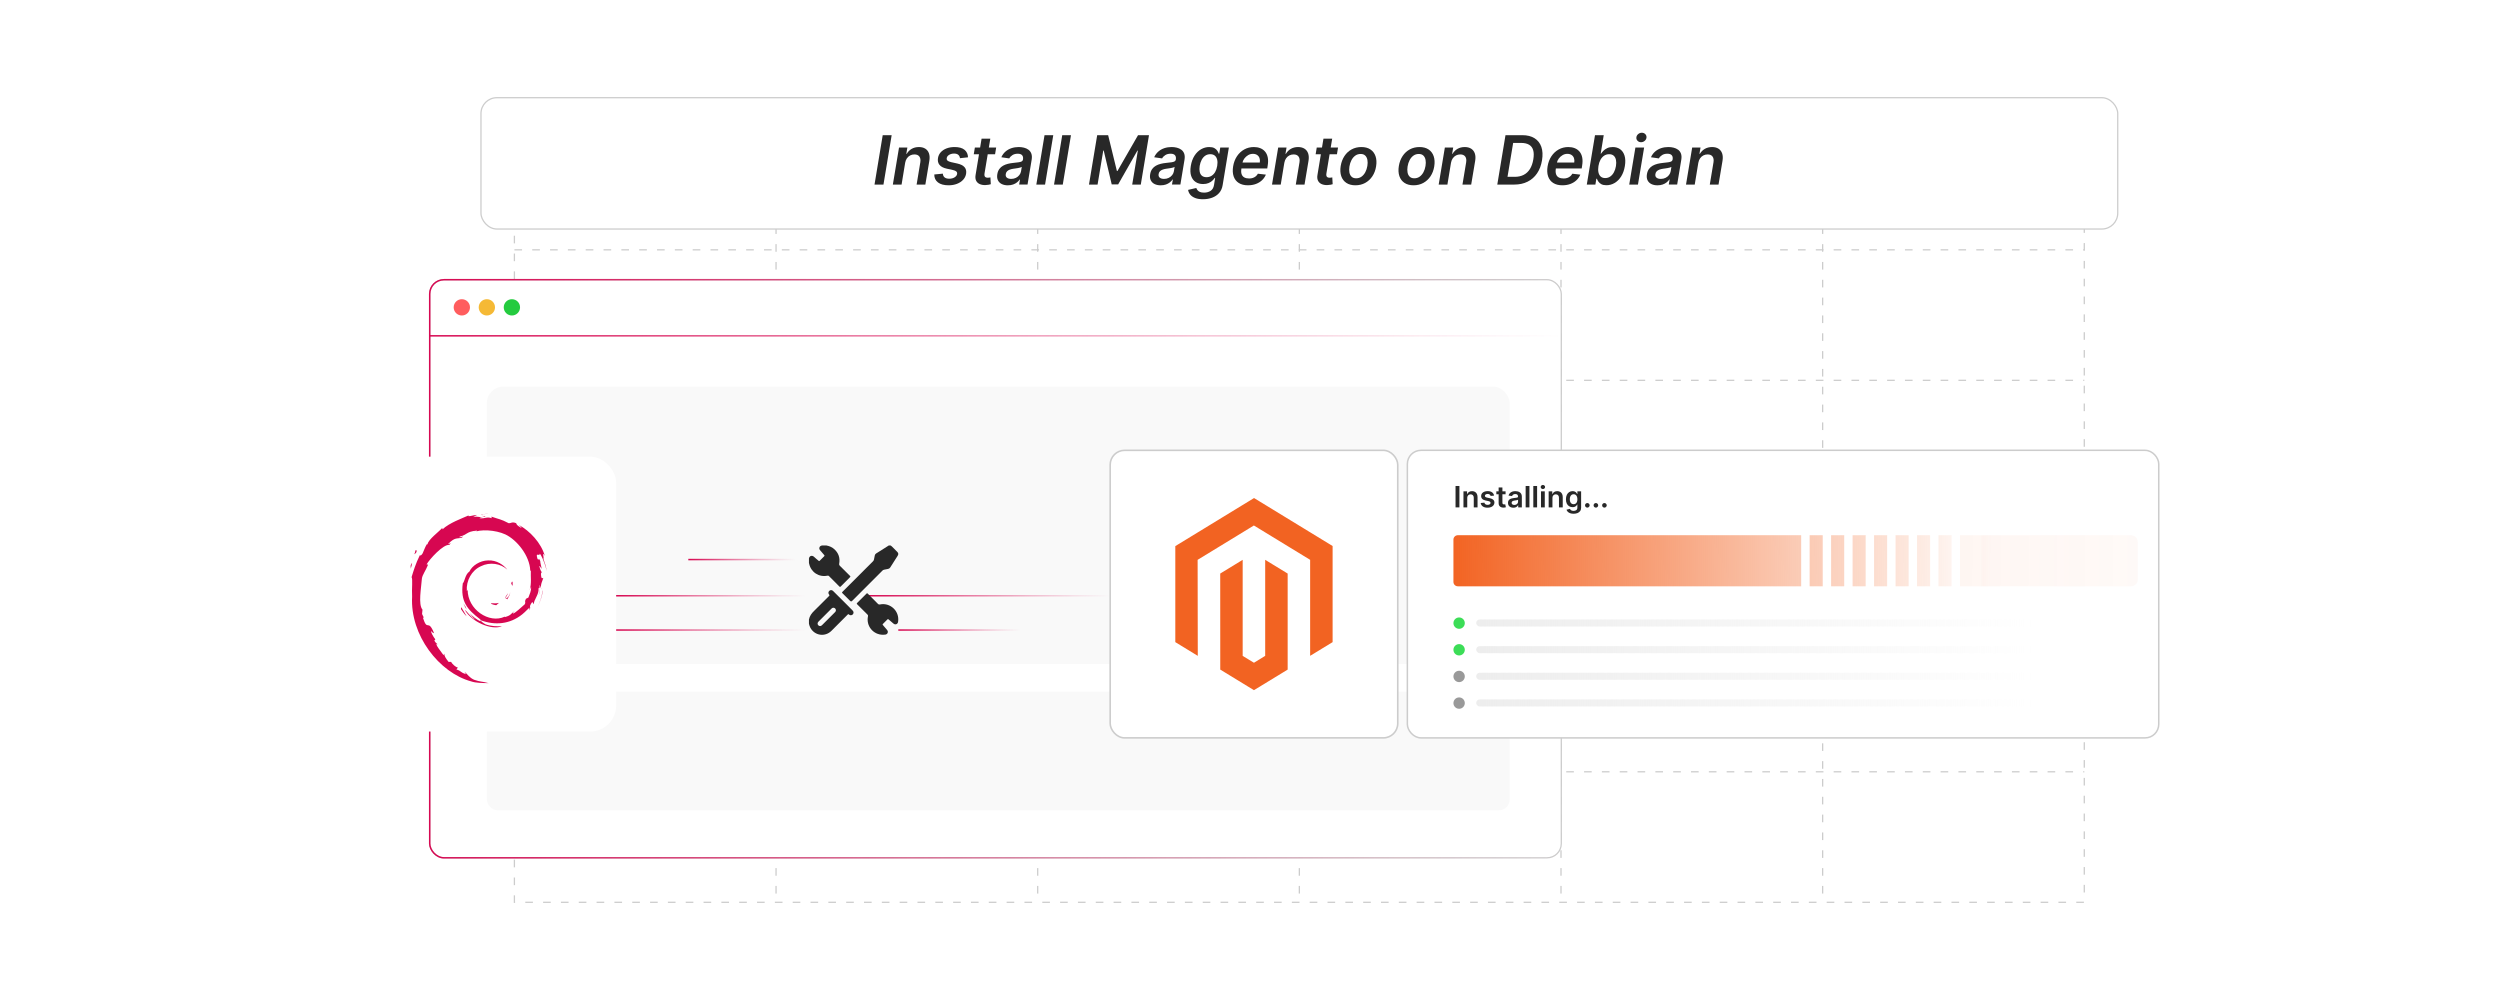 <?xml version="1.0" encoding="UTF-8"?><svg id="b" xmlns="http://www.w3.org/2000/svg" xmlns:xlink="http://www.w3.org/1999/xlink" viewBox="0 0 1000 400"><defs><linearGradient id="c" x1="171.581" y1="227.505" x2="624.82" y2="227.505" gradientUnits="userSpaceOnUse"><stop offset="0" stop-color="#d70751"/><stop offset=".042" stop-color="#d70751" stop-opacity=".95"/><stop offset=".395" stop-color="#d70751" stop-opacity=".547"/><stop offset=".682" stop-color="#d70751" stop-opacity=".252"/><stop offset=".891" stop-color="#d70751" stop-opacity=".07"/><stop offset="1" stop-color="#d70751" stop-opacity="0"/></linearGradient><linearGradient id="d" x1="171.882" y1="134.333" x2="624.518" y2="134.333" xlink:href="#c"/><filter id="e" x="121.564" y="167.67" width="140.16" height="140.16" filterUnits="userSpaceOnUse"><feOffset dx="0" dy="0"/><feGaussianBlur result="f" stdDeviation="4.932"/><feFlood flood-color="#d70751" flood-opacity=".3"/><feComposite in2="f" operator="in"/><feComposite in="SourceGraphic"/></filter><filter id="g" x="428.083" y="164.108" width="147.36" height="147.36" filterUnits="userSpaceOnUse"><feOffset dx="0" dy="0"/><feGaussianBlur result="h" stdDeviation="5.159"/><feFlood flood-color="#f26322" flood-opacity=".3"/><feComposite in2="h" operator="in"/><feComposite in="SourceGraphic"/></filter><filter id="i" x="537.582" y="154.567" width="351.84" height="166.56" filterUnits="userSpaceOnUse"><feOffset dx="0" dy="0"/><feGaussianBlur result="j" stdDeviation="8.339"/><feFlood flood-color="#f26322" flood-opacity=".3"/><feComposite in2="j" operator="in"/><feComposite in="SourceGraphic"/></filter><linearGradient id="k" x1="580.399" y1="223.81" x2="787.838" y2="225.249" gradientUnits="userSpaceOnUse"><stop offset="0" stop-color="#f26322"/><stop offset="1" stop-color="#f26322" stop-opacity="0"/></linearGradient><linearGradient id="l" x1="580.351" y1="223.292" x2="796.593" y2="224.792" xlink:href="#k"/><linearGradient id="m" x1="580.351" y1="223.232" x2="796.594" y2="224.732" xlink:href="#k"/><linearGradient id="n" x1="580.352" y1="223.172" x2="796.594" y2="224.673" xlink:href="#k"/><linearGradient id="o" x1="580.352" y1="223.113" x2="796.595" y2="224.613" xlink:href="#k"/><linearGradient id="p" x1="580.353" y1="223.053" x2="796.595" y2="224.554" xlink:href="#k"/><linearGradient id="q" x1="580.353" y1="222.994" x2="796.595" y2="224.494" xlink:href="#k"/><linearGradient id="r" x1="580.353" y1="222.934" x2="796.596" y2="224.434" xlink:href="#k"/><linearGradient id="s" x1="-1914.016" y1="205.348" x2="951.927" y2="225.233" xlink:href="#k"/><linearGradient id="t" x1="580.354" y1="222.815" x2="796.597" y2="224.315" xlink:href="#k"/><linearGradient id="u" x1="590.472" y1="249.194" x2="813.553" y2="249.194" gradientUnits="userSpaceOnUse"><stop offset="0" stop-color="#ededed"/><stop offset="1" stop-color="#ededed" stop-opacity="0"/></linearGradient><linearGradient id="v" y1="259.856" y2="259.856" xlink:href="#u"/><linearGradient id="w" y1="270.518" y2="270.518" xlink:href="#u"/><linearGradient id="x" y1="281.18" y2="281.18" xlink:href="#u"/><linearGradient id="y" x1="246.461" y1="238.304" x2="322.151" y2="238.304" xlink:href="#c"/><linearGradient id="z" x1="347.132" y1="238.304" x2="444.071" y2="238.304" xlink:href="#c"/><linearGradient id="aa" x1="246.461" y1="252.015" x2="322.151" y2="252.015" xlink:href="#c"/><linearGradient id="ab" x1="359.316" y1="252.015" x2="408.184" y2="252.015" xlink:href="#c"/><linearGradient id="ac" x1="275.324" y1="223.825" x2="318.211" y2="223.825" xlink:href="#c"/></defs><rect x="205.763" y="47.734" width="627.954" height="313.185" fill="none" stroke="#ccc" stroke-dasharray="3.056 4.075" stroke-miterlimit="10" stroke-width=".509"/><line x1="205.763" y1="308.721" x2="833.718" y2="308.721" fill="none" stroke="#ccc" stroke-dasharray="3.056 4.075" stroke-miterlimit="10" stroke-width=".509"/><line x1="205.763" y1="256.524" x2="833.718" y2="256.524" fill="none" stroke="#ccc" stroke-dasharray="3.056 4.075" stroke-miterlimit="10" stroke-width=".509"/><line x1="205.763" y1="204.326" x2="833.718" y2="204.326" fill="none" stroke="#ccc" stroke-dasharray="3.056 4.075" stroke-miterlimit="10" stroke-width=".509"/><line x1="205.763" y1="152.129" x2="833.718" y2="152.129" fill="none" stroke="#ccc" stroke-dasharray="3.056 4.075" stroke-miterlimit="10" stroke-width=".509"/><line x1="205.763" y1="99.931" x2="833.718" y2="99.931" fill="none" stroke="#ccc" stroke-dasharray="3.056 4.075" stroke-miterlimit="10" stroke-width=".509"/><line x1="729.059" y1="47.734" x2="729.059" y2="360.918" fill="none" stroke="#ccc" stroke-dasharray="3.056 4.075" stroke-miterlimit="10" stroke-width=".509"/><line x1="624.4" y1="47.734" x2="624.4" y2="360.918" fill="none" stroke="#ccc" stroke-dasharray="3.056 4.075" stroke-miterlimit="10" stroke-width=".509"/><line x1="519.741" y1="47.734" x2="519.741" y2="360.918" fill="none" stroke="#ccc" stroke-dasharray="3.056 4.075" stroke-miterlimit="10" stroke-width=".509"/><line x1="415.082" y1="47.734" x2="415.082" y2="360.918" fill="none" stroke="#ccc" stroke-dasharray="3.056 4.075" stroke-miterlimit="10" stroke-width=".509"/><line x1="310.422" y1="47.734" x2="310.422" y2="360.918" fill="none" stroke="#ccc" stroke-dasharray="3.056 4.075" stroke-miterlimit="10" stroke-width=".509"/><rect x="171.882" y="111.886" width="452.635" height="231.237" rx="5.693" ry="5.693" fill="#fff" stroke="#ccc" stroke-miterlimit="10" stroke-width=".511"/><rect x="171.882" y="111.886" width="452.635" height="231.237" rx="5.693" ry="5.693" fill="none" stroke="url(#c)" stroke-miterlimit="10" stroke-width=".604"/><line x1="171.882" y1="134.333" x2="624.518" y2="134.333" fill="none" stroke="url(#d)" stroke-miterlimit="10" stroke-width=".604"/><circle cx="184.731" cy="122.939" r="3.263" fill="#ff5d5e"/><circle cx="194.744" cy="122.939" r="3.263" fill="#f5b935"/><circle cx="204.757" cy="122.939" r="3.263" fill="#24cb3f"/><rect x="194.744" y="154.655" width="409.118" height="110.917" rx="6.565" ry="6.565" fill="#f9f9f9"/><rect x="194.744" y="276.669" width="409.118" height="47.451" rx="4.294" ry="4.294" fill="#f9f9f9"/><rect x="136.501" y="182.662" width="109.96" height="109.96" rx="10.391" ry="10.391" fill="#fff" filter="url(#e)"/><path d="M196.798,241.296c-1.123.015.211.577,1.678.804.407-.317.772-.636,1.1-.947-.912.223-1.841.229-2.778.144M202.825,239.793c.671-.924,1.159-1.934,1.331-2.979-.151.744-.553,1.387-.935,2.067-2.1,1.322-.199-.785-.002-1.587-2.257,2.844-.311,1.705-.394,2.5M205.053,234.002c.137-2.023-.398-1.383-.577-.612.209.11.375,1.427.577.612M192.537,206.353c.6.107,1.296.189,1.196.333.658-.145.807-.276-1.196-.333M193.734,206.686l-.422.088.393-.036.029-.052" fill="#d70751"/><path d="M212.43,234.769c.068,1.816-.53,2.699-1.071,4.26l-.972.483c-.795,1.544.079.98-.49,2.208-1.242,1.103-3.763,3.45-4.571,3.665-.59-.013.399-.696.528-.963-1.661,1.14-1.333,1.711-3.873,2.405l-.074-.166c-6.262,2.947-14.962-2.892-14.847-10.858-.066.505-.19.379-.329.582-.323-4.098,1.893-8.214,5.631-9.897,3.656-1.809,7.942-1.067,10.559,1.375-1.437-1.884-4.301-3.881-7.692-3.696-3.324.054-6.434,2.166-7.471,4.46-1.702,1.071-1.901,4.132-2.642,4.692-.999,7.337,1.877,10.506,6.743,14.235.764.516.215.595.317.987-1.616-.756-3.096-1.899-4.314-3.298.646.945,1.343,1.864,2.245,2.585-1.525-.515-3.562-3.693-4.155-3.823,2.627,4.705,10.659,8.251,14.866,6.491-1.947.072-4.42.04-6.606-.768-.921-.473-2.168-1.451-1.945-1.634,5.74,2.143,11.669,1.622,16.635-2.358,1.264-.985,2.645-2.659,3.044-2.682-.601.904.103.434-.359,1.232,1.257-2.03-.548-.827,1.301-3.506l.683.94c-.256-1.687,2.094-3.733,1.855-6.399.539-.815.601.878.029,2.753.793-2.08.21-2.415.413-4.132.219.577.51,1.19.658,1.8-.517-2.011.528-3.385.789-4.554-.257-.113-.798.889-.922-1.486.019-1.031.288-.54.391-.795-.202-.117-.733-.907-1.056-2.424.232-.357.625.924.944.976-.205-1.205-.558-2.124-.573-3.05-.932-1.947-.33.26-1.085-.836-.992-3.093.822-.718.946-2.122,1.502,2.176,2.358,5.552,2.753,6.949-.301-1.704-.786-3.356-1.379-4.953.458.193-.736-3.506.595-1.056-1.42-5.221-6.073-10.1-10.354-12.388.522.479,1.183,1.08.947,1.175-2.131-1.267-1.756-1.367-2.061-1.902-1.733-.706-1.849.058-2.995.002-3.27-1.735-3.9-1.551-6.91-2.636l.137.64c-2.166-.722-2.524.272-4.864.002-.142-.111.75-.403,1.486-.509-2.094.277-1.997-.413-4.046.076.504-.354,1.04-.589,1.578-.89-1.707.104-4.078.994-3.346.183-2.785,1.243-7.733,2.988-10.509,5.592l-.087-.583c-1.272,1.527-5.547,4.56-5.888,6.54l-.341.079c-.661,1.121-1.09,2.391-1.615,3.543-.865,1.476-1.269.568-1.146.8-1.703,3.452-2.55,6.352-3.28,8.732.52.778.013,4.685.209,7.812-.854,15.444,10.839,30.438,23.62,33.899,1.873.671,4.659.647,7.028.713-2.795-.8-3.156-.423-5.88-1.373-1.964-.926-2.394-1.982-3.787-3.191l.551.974c-2.729-.966-1.587-1.195-3.808-1.898l.589-.768c-.885-.068-2.343-1.49-2.742-2.28l-.968.038c-1.162-1.433-1.782-2.468-1.737-3.27l-.313.558c-.354-.608-4.278-5.381-2.243-4.27-.378-.344-.881-.562-1.426-1.553l.414-.473c-.978-1.261-1.803-2.876-1.74-3.414.522.705.885.838,1.244.959-2.474-6.137-2.613-.338-4.486-6.247l.395-.032c-.303-.459-.489-.955-.732-1.443l.173-1.718c-1.78-2.057-.498-8.754-.24-12.427.177-1.493,1.486-3.083,2.481-5.577l-.606-.104c1.159-2.021,6.617-8.118,9.146-7.806,1.225-1.538-.244-.006-.483-.392,2.691-2.784,3.536-1.967,5.352-2.468,1.957-1.161-1.68.454-.752-.443,3.385-.864,2.398-1.965,6.813-2.403.466.265-1.08.409-1.468.752,2.819-1.38,8.923-1.065,12.889.765,4.598,2.151,9.768,8.505,9.973,14.484l.232.062c-.117,2.377.364,5.126-.471,7.651l.565-1.196" fill="#d70751"/><path d="M184.536,242.837l-.159.787c.739,1.004,1.325,2.091,2.267,2.873-.678-1.322-1.181-1.869-2.109-3.66M186.281,242.77c-.391-.433-.621-.953-.881-1.47.248.91.756,1.693,1.228,2.49l-.347-1.019M217.167,236.056l-.165.415c-.302,2.148-.957,4.274-1.958,6.246,1.107-2.08,1.82-4.356,2.123-6.661M192.761,205.814c.758-.277,1.866-.153,2.673-.335-1.051.088-2.097.141-3.129.272l.456.063M166.095,219.993c.175,1.619-1.218,2.248.308,1.179.819-1.845-.319-.509-.308-1.179M164.299,227.492c.353-1.08.416-1.728.55-2.354-.972,1.243-.448,1.509-.55,2.354" fill="#d70751"/><rect x="192.387" y="39.082" width="654.708" height="52.529" rx="6.348" ry="6.348" fill="#fff" stroke="#ccc" stroke-miterlimit="10" stroke-width=".511"/><path d="M356.665,54.069l-3.28,19.76h-3.58l3.28-19.76h3.58Z" fill="#282828"/><path d="M362.059,65.145l-1.428,8.684h-3.492l2.47-14.819h3.338l-.425,2.518h.174c.469-.829,1.123-1.488,1.958-1.978.836-.488,1.81-.733,2.923-.733,1.01,0,1.86.219,2.552.656.691.438,1.18,1.071,1.466,1.9.286.83.33,1.837.13,3.021l-1.583,9.435h-3.493l1.477-8.896c.161-.984.035-1.758-.377-2.32s-1.071-.845-1.978-.845c-.617,0-1.184.134-1.698.4-.515.268-.947.651-1.298,1.153s-.59,1.109-.719,1.823Z" fill="#282828"/><path d="M387.201,62.927l-3.203.348c-.039-.328-.142-.634-.309-.917-.168-.283-.417-.51-.748-.68-.331-.171-.757-.256-1.278-.256-.759,0-1.425.17-1.997.511-.573.342-.897.778-.975,1.312-.071.398.024.724.285.975.261.251.751.463,1.471.637l2.451.54c1.351.303,2.322.791,2.914,1.467.591.675.801,1.56.627,2.653-.154.913-.553,1.716-1.196,2.407-.644.691-1.465,1.23-2.465,1.616-1,.386-2.108.578-3.324.578-1.846,0-3.268-.382-4.264-1.147-.997-.766-1.489-1.827-1.477-3.185l3.435-.328c.039.67.273,1.173.704,1.511.431.337,1.029.51,1.794.516.862.007,1.59-.177,2.186-.55.595-.373.931-.823,1.008-1.351.064-.398-.032-.724-.29-.975s-.721-.453-1.389-.607l-2.432-.531c-1.377-.296-2.356-.806-2.938-1.529-.582-.724-.78-1.642-.593-2.754.148-.894.524-1.668,1.129-2.32.605-.653,1.38-1.158,2.325-1.515.946-.357,2.001-.536,3.165-.536,1.769,0,3.1.37,3.995,1.109.894.74,1.357,1.74,1.389,3.001Z" fill="#282828"/><path d="M398.47,59.01l-.444,2.701h-8.52l.444-2.701h8.52ZM392.633,55.459h3.493l-2.315,13.913c-.077.469-.062.828.043,1.075.106.248.272.417.497.507.225.09.482.135.771.135.219,0,.421-.016.608-.048s.332-.061.434-.087l.155,2.731c-.212.065-.498.135-.859.212s-.785.122-1.273.135c-.888.026-1.658-.109-2.311-.404-.653-.296-1.128-.751-1.428-1.365s-.368-1.385-.207-2.312l2.393-14.491Z" fill="#282828"/><path d="M403.149,74.128c-.94,0-1.754-.169-2.446-.506-.692-.338-1.201-.838-1.529-1.501-.328-.662-.412-1.48-.251-2.45.142-.836.413-1.527.815-2.074.402-.547.895-.984,1.481-1.312.585-.328,1.228-.579,1.93-.753.701-.173,1.418-.295,2.151-.366.875-.09,1.589-.174,2.142-.251.553-.077.968-.194,1.245-.352.276-.158.447-.4.511-.729v-.059c.116-.72-.002-1.281-.352-1.684-.351-.401-.928-.603-1.732-.603-.849,0-1.565.186-2.147.56s-1.005.814-1.269,1.321l-3.165-.463c.398-.9.945-1.654,1.64-2.263.695-.607,1.497-1.065,2.407-1.37.91-.305,1.883-.458,2.918-.458.714,0,1.409.084,2.084.251s1.275.442,1.799.825c.524.383.909.902,1.153,1.558.244.656.286,1.477.125,2.461l-1.649,9.918h-3.358l.348-2.036h-.116c-.277.412-.637.796-1.081,1.153-.443.357-.971.644-1.582.858-.611.216-1.303.323-2.074.323ZM404.471,71.561c.701,0,1.331-.14,1.891-.419.56-.28,1.019-.651,1.379-1.115.36-.463.585-.968.675-1.515l.29-1.746c-.122.09-.322.174-.598.251-.277.077-.579.144-.907.202-.328.059-.653.109-.975.154-.322.046-.598.084-.83.116-.534.071-1.022.186-1.462.348-.44.16-.806.384-1.095.67-.289.286-.466.655-.53,1.105-.11.643.04,1.128.448,1.456.409.328.98.492,1.713.492Z" fill="#282828"/><path d="M421.307,54.069l-3.28,19.76h-3.493l3.28-19.76h3.493Z" fill="#282828"/><path d="M428.388,54.069l-3.28,19.76h-3.493l3.28-19.76h3.493Z" fill="#282828"/><path d="M438.875,54.069h4.38l3.502,14.318h.231l8.23-14.318h4.38l-3.281,19.76h-3.435l2.258-13.575h-.184l-7.699,13.518h-2.566l-3.203-13.546h-.183l-2.277,13.604h-3.435l3.28-19.76Z" fill="#282828"/><path d="M464.289,74.128c-.94,0-1.754-.169-2.446-.506-.692-.338-1.201-.838-1.529-1.501-.328-.662-.412-1.48-.251-2.45.142-.836.413-1.527.815-2.074.402-.547.895-.984,1.481-1.312.585-.328,1.228-.579,1.93-.753.701-.173,1.418-.295,2.151-.366.875-.09,1.589-.174,2.142-.251.553-.077.968-.194,1.245-.352.276-.158.447-.4.511-.729v-.059c.116-.72-.002-1.281-.352-1.684-.351-.401-.928-.603-1.732-.603-.849,0-1.565.186-2.147.56s-1.005.814-1.269,1.321l-3.165-.463c.398-.9.945-1.654,1.64-2.263.695-.607,1.497-1.065,2.407-1.37.91-.305,1.883-.458,2.918-.458.714,0,1.409.084,2.084.251s1.275.442,1.799.825c.524.383.909.902,1.153,1.558.244.656.286,1.477.125,2.461l-1.649,9.918h-3.358l.348-2.036h-.116c-.277.412-.637.796-1.081,1.153-.443.357-.971.644-1.582.858-.611.216-1.303.323-2.074.323ZM465.611,71.561c.701,0,1.331-.14,1.891-.419.56-.28,1.019-.651,1.379-1.115.36-.463.585-.968.675-1.515l.29-1.746c-.122.09-.322.174-.598.251-.277.077-.579.144-.907.202-.328.059-.653.109-.975.154-.322.046-.598.084-.83.116-.534.071-1.022.186-1.462.348-.44.16-.806.384-1.095.67-.289.286-.466.655-.53,1.105-.11.643.04,1.128.448,1.456.409.328.98.492,1.713.492Z" fill="#282828"/><path d="M481.192,79.695c-1.261,0-2.314-.169-3.16-.507s-1.497-.789-1.954-1.355c-.457-.566-.737-1.193-.839-1.881l3.28-.763c.097.289.252.577.468.863.216.286.534.524.956.714.421.19.989.285,1.703.285.991,0,1.855-.24,2.595-.719.74-.479,1.197-1.266,1.37-2.359l.444-2.808h-.174c-.231.36-.55.731-.955,1.109-.405.38-.91.698-1.515.955-.605.258-1.331.387-2.181.387-1.138,0-2.124-.269-2.957-.806s-1.433-1.342-1.799-2.412c-.367-1.071-.418-2.414-.154-4.028.27-1.627.77-3.002,1.5-4.125.73-1.122,1.606-1.975,2.629-2.557,1.022-.582,2.103-.873,3.242-.873.868,0,1.56.146,2.074.44.515.292.904.643,1.167,1.052.264.408.454.792.569,1.152h.193l.405-2.45h3.444l-2.489,15.06c-.206,1.267-.679,2.315-1.418,3.146-.74.829-1.668,1.45-2.784,1.862-1.116.411-2.336.617-3.662.617ZM482.62,70.877c.733,0,1.394-.181,1.982-.54.589-.36,1.078-.879,1.467-1.554.389-.676.661-1.486.815-2.432.155-.933.151-1.749-.009-2.45-.161-.701-.473-1.246-.936-1.636-.463-.389-1.068-.584-1.814-.584-.785,0-1.466.203-2.045.608-.579.405-1.053.96-1.423,1.664-.37.704-.629,1.504-.777,2.397-.142.907-.14,1.7.005,2.379s.444,1.206.897,1.582c.453.376,1.066.565,1.838.565Z" fill="#282828"/><path d="M499.185,74.118c-1.48,0-2.706-.31-3.681-.931s-1.656-1.502-2.045-2.644-.455-2.487-.198-4.038c.251-1.524.762-2.863,1.534-4.019.772-1.154,1.738-2.055,2.899-2.701,1.161-.646,2.446-.97,3.853-.97.914,0,1.753.146,2.519.44.766.292,1.412.744,1.94,1.355s.891,1.388,1.09,2.33.19,2.062-.028,3.362l-.164,1.07h-12.147l.367-2.353h8.799c.109-.669.069-1.266-.121-1.79-.19-.524-.51-.938-.96-1.239-.45-.303-1.013-.454-1.688-.454-.681,0-1.321.177-1.919.531-.598.353-1.1.806-1.505,1.355s-.663,1.134-.772,1.751l-.396,2.248c-.148.933-.118,1.691.092,2.276.208.586.572,1.016,1.09,1.288.518.273,1.166.41,1.944.41.515,0,.99-.072,1.428-.217s.83-.358,1.177-.642c.348-.283.634-.634.859-1.052l3.193.367c-.354.861-.872,1.612-1.554,2.252-.682.641-1.497,1.136-2.445,1.486-.949.351-2.002.525-3.16.525Z" fill="#282828"/><path d="M513.726,65.145l-1.429,8.684h-3.492l2.47-14.819h3.339l-.425,2.518h.174c.469-.829,1.122-1.488,1.958-1.978.836-.488,1.81-.733,2.924-.733,1.01,0,1.86.219,2.552.656s1.181,1.071,1.467,1.9c.286.83.329,1.837.13,3.021l-1.582,9.435h-3.493l1.477-8.896c.161-.984.035-1.758-.376-2.32-.412-.562-1.071-.845-1.978-.845-.617,0-1.184.134-1.697.4-.515.268-.947.651-1.298,1.153s-.591,1.109-.719,1.823Z" fill="#282828"/><path d="M535.221,59.01l-.443,2.701h-8.52l.443-2.701h8.52ZM529.384,55.459h3.492l-2.315,13.913c-.077.469-.062.828.044,1.075.105.248.272.417.497.507.225.09.482.135.771.135.219,0,.421-.016.607-.048s.332-.061.435-.087l.154,2.731c-.212.065-.498.135-.858.212s-.785.122-1.273.135c-.888.026-1.658-.109-2.312-.404-.652-.296-1.128-.751-1.428-1.365-.299-.614-.368-1.385-.207-2.312l2.393-14.491Z" fill="#282828"/><path d="M542.177,74.118c-1.46,0-2.674-.321-3.642-.965-.969-.643-1.648-1.545-2.041-2.706s-.463-2.517-.212-4.066c.251-1.512.754-2.837,1.51-3.976.756-1.138,1.711-2.021,2.865-2.648,1.154-.627,2.449-.94,3.884-.94,1.46,0,2.672.323,3.637.97s1.645,1.552,2.041,2.716.468,2.522.217,4.071c-.244,1.512-.747,2.834-1.51,3.966-.762,1.132-1.719,2.012-2.87,2.639s-2.444.94-3.879.94ZM542.467,71.32c.81,0,1.522-.22,2.137-.66.614-.441,1.121-1.036,1.52-1.785s.672-1.584.82-2.504c.147-.888.152-1.693.015-2.417-.139-.724-.43-1.299-.874-1.727-.443-.428-1.051-.642-1.823-.642-.816,0-1.534.222-2.151.665-.617.444-1.124,1.042-1.52,1.795s-.667,1.592-.815,2.519c-.142.881-.146,1.682-.015,2.402.132.72.422,1.293.868,1.717.447.425,1.06.637,1.839.637Z" fill="#282828"/><path d="M565.438,74.118c-1.461,0-2.675-.321-3.643-.965-.968-.643-1.648-1.545-2.04-2.706-.393-1.161-.464-2.517-.213-4.066.251-1.512.754-2.837,1.51-3.976.756-1.138,1.711-2.021,2.866-2.648,1.154-.627,2.448-.94,3.883-.94,1.46,0,2.673.323,3.638.97s1.645,1.552,2.04,2.716.469,2.522.218,4.071c-.245,1.512-.748,2.834-1.51,3.966-.763,1.132-1.72,2.012-2.871,2.639s-2.444.94-3.878.94ZM565.727,71.32c.81,0,1.522-.22,2.137-.66.614-.441,1.121-1.036,1.52-1.785.399-.749.673-1.584.82-2.504.148-.888.153-1.693.015-2.417s-.43-1.299-.873-1.727-1.052-.642-1.823-.642c-.817,0-1.534.222-2.151.665-.618.444-1.124,1.042-1.52,1.795-.396.753-.667,1.592-.815,2.519-.142.881-.146,1.682-.015,2.402.132.72.421,1.293.868,1.717.447.425,1.06.637,1.838.637Z" fill="#282828"/><path d="M580.393,65.145l-1.429,8.684h-3.492l2.47-14.819h3.339l-.425,2.518h.174c.469-.829,1.122-1.488,1.958-1.978.836-.488,1.81-.733,2.924-.733,1.01,0,1.86.219,2.552.656s1.181,1.071,1.467,1.9c.286.83.329,1.837.13,3.021l-1.582,9.435h-3.493l1.477-8.896c.161-.984.035-1.758-.376-2.32-.412-.562-1.071-.845-1.978-.845-.617,0-1.184.134-1.697.4-.515.268-.947.651-1.298,1.153s-.591,1.109-.719,1.823Z" fill="#282828"/><path d="M605.709,73.829h-6.793l3.28-19.76h6.734c1.962,0,3.59.405,4.883,1.216,1.292.81,2.201,1.967,2.726,3.469.523,1.502.612,3.295.265,5.379-.334,2.026-.993,3.763-1.978,5.21s-2.248,2.557-3.792,3.328c-1.543.772-3.318,1.158-5.325,1.158ZM603.007,70.732h2.875c1.377,0,2.575-.263,3.595-.787,1.02-.523,1.853-1.306,2.499-2.344.645-1.039,1.098-2.33,1.355-3.874.244-1.48.223-2.703-.064-3.671s-.834-1.691-1.645-2.171-1.885-.719-3.223-.719h-3.136l-2.258,13.565Z" fill="#282828"/><path d="M624.966,74.118c-1.48,0-2.706-.31-3.681-.931s-1.656-1.502-2.045-2.644c-.39-1.142-.455-2.487-.198-4.038.251-1.524.763-2.863,1.534-4.019.772-1.154,1.738-2.055,2.899-2.701s2.446-.97,3.854-.97c.913,0,1.753.146,2.519.44.765.292,1.411.744,1.938,1.355s.892,1.388,1.091,2.33.19,2.062-.029,3.362l-.164,1.07h-12.146l.366-2.353h8.799c.109-.669.069-1.266-.12-1.79s-.51-.938-.96-1.239c-.45-.303-1.014-.454-1.688-.454-.682,0-1.322.177-1.92.531-.599.353-1.1.806-1.505,1.355s-.663,1.134-.772,1.751l-.396,2.248c-.147.933-.117,1.691.092,2.276.209.586.572,1.016,1.09,1.288.519.273,1.166.41,1.944.41.515,0,.99-.072,1.428-.217s.83-.358,1.178-.642c.347-.283.633-.634.858-1.052l3.193.367c-.353.861-.871,1.612-1.553,2.252-.683.641-1.497,1.136-2.446,1.486s-2.002.525-3.16.525Z" fill="#282828"/><path d="M634.72,73.829l3.28-19.76h3.493l-1.216,7.391h.144c.238-.36.555-.744.95-1.152.396-.409.899-.76,1.511-1.052.61-.293,1.351-.44,2.219-.44,1.145,0,2.129.291,2.952.873s1.412,1.441,1.766,2.576c.353,1.136.396,2.526.126,4.173-.271,1.628-.768,3.011-1.491,4.148-.724,1.139-1.595,2.007-2.614,2.606-1.02.598-2.111.897-3.275.897-.85,0-1.529-.142-2.041-.425s-.902-.625-1.172-1.027c-.271-.402-.467-.783-.589-1.144h-.222l-.386,2.335h-3.436ZM639.38,66.419c-.154.959-.154,1.798,0,2.519s.457,1.281.907,1.684,1.045.603,1.785.603c.771,0,1.452-.207,2.04-.622.589-.415,1.076-.983,1.462-1.707s.656-1.549.81-2.476c.147-.919.149-1.736.005-2.45s-.442-1.273-.893-1.679-1.065-.608-1.843-.608c-.746,0-1.413.196-2.002.589s-1.076.942-1.462,1.65c-.386.707-.656,1.54-.81,2.498Z" fill="#282828"/><path d="M651.691,73.829l2.47-14.819h3.492l-2.47,14.819h-3.492ZM656.419,56.887c-.554,0-1.017-.188-1.39-.565-.373-.376-.534-.821-.482-1.336.045-.527.281-.975.709-1.341.428-.367.918-.55,1.472-.55.56,0,1.022.185,1.385.555.363.369.525.818.487,1.346-.046.515-.28.958-.705,1.331-.424.373-.916.56-1.476.56Z" fill="#282828"/><path d="M662.999,74.128c-.94,0-1.755-.169-2.446-.506-.691-.338-1.201-.838-1.529-1.501-.328-.662-.411-1.48-.251-2.45.142-.836.413-1.527.815-2.074s.895-.984,1.481-1.312c.585-.328,1.228-.579,1.93-.753.7-.173,1.418-.295,2.151-.366.874-.09,1.589-.174,2.142-.251s.968-.194,1.245-.352c.276-.158.446-.4.511-.729v-.059c.116-.72-.002-1.281-.352-1.684-.352-.401-.929-.603-1.732-.603-.849,0-1.565.186-2.147.56s-1.005.814-1.269,1.321l-3.165-.463c.398-.9.945-1.654,1.641-2.263.694-.607,1.497-1.065,2.407-1.37.91-.305,1.883-.458,2.918-.458.714,0,1.409.084,2.084.251.676.167,1.275.442,1.8.825s.908.902,1.153,1.558c.244.656.286,1.477.125,2.461l-1.649,9.918h-3.358l.348-2.036h-.115c-.277.412-.638.796-1.081,1.153s-.972.644-1.582.858c-.611.216-1.303.323-2.074.323ZM664.32,71.561c.701,0,1.331-.14,1.892-.419.56-.28,1.019-.651,1.379-1.115.36-.463.586-.968.676-1.515l.289-1.746c-.122.09-.321.174-.598.251-.277.077-.579.144-.907.202-.328.059-.653.109-.975.154-.321.046-.598.084-.829.116-.534.071-1.022.186-1.462.348-.44.16-.806.384-1.096.67-.289.286-.466.655-.53,1.105-.109.643.04,1.128.448,1.456.409.328.98.492,1.713.492Z" fill="#282828"/><path d="M679.323,65.145l-1.428,8.684h-3.492l2.47-14.819h3.338l-.425,2.518h.174c.47-.829,1.123-1.488,1.959-1.978.836-.488,1.81-.733,2.923-.733,1.01,0,1.86.219,2.553.656.69.438,1.18,1.071,1.466,1.9.286.83.33,1.837.131,3.021l-1.583,9.435h-3.492l1.477-8.896c.16-.984.035-1.758-.377-2.32-.411-.562-1.07-.845-1.978-.845-.617,0-1.184.134-1.698.4-.515.268-.947.651-1.298,1.153s-.59,1.109-.719,1.823Z" fill="#282828"/><rect x="444.071" y="180.129" width="115.027" height="115.027" rx="5.779" ry="5.779" fill="#fff" filter="url(#g)" stroke="#ccc" stroke-miterlimit="10" stroke-width=".645"/><rect x="562.946" y="180.129" width="300.553" height="115.027" rx="5.453" ry="5.453" fill="#fff" filter="url(#i)" stroke="#ccc" stroke-miterlimit="10" stroke-width=".609"/><polygon points="501.616 199.216 470.124 218.444 470.124 256.85 479.114 262.347 479.05 223.933 501.553 210.194 524.055 223.933 524.055 262.331 533.045 256.85 533.045 218.41 501.616 199.216" fill="#f26322"/><polygon points="506.075 262.339 501.584 265.1 497.07 262.364 497.07 223.933 488.088 229.422 488.104 267.836 501.576 276.07 515.065 267.836 515.065 229.422 506.075 223.933 506.075 262.339" fill="#f26322"/><path d="M583.767,194.396v8.56h-1.551v-8.56h1.551Z" fill="#282828"/><path d="M586.898,199.195v3.762h-1.514v-6.421h1.446v1.092h.075c.147-.36.384-.645.709-.857.324-.212.727-.317,1.206-.317.442,0,.829.095,1.159.284.331.19.587.464.769.823s.273.796.27,1.309v4.088h-1.513v-3.854c0-.429-.111-.765-.333-1.007s-.527-.363-.917-.363c-.265,0-.5.058-.704.173-.205.116-.365.282-.481.5-.115.217-.173.48-.173.79Z" fill="#282828"/><path d="M597.636,198.233l-1.38.15c-.039-.139-.106-.27-.203-.393-.096-.123-.225-.222-.387-.297-.161-.075-.359-.113-.593-.113-.315,0-.579.068-.792.205-.214.137-.319.314-.316.531-.003.186.066.338.207.455s.374.214.7.289l1.096.233c.607.132,1.06.339,1.356.623s.446.656.449,1.116c-.003.404-.121.76-.353,1.068-.232.308-.556.548-.968.721s-.886.259-1.421.259c-.786,0-1.419-.165-1.897-.495-.479-.33-.766-.79-.857-1.381l1.476-.143c.067.29.209.509.427.656.217.147.5.222.849.222.359,0,.648-.074.867-.222s.328-.33.328-.548c0-.184-.07-.336-.211-.455-.142-.12-.359-.212-.654-.276l-1.096-.23c-.615-.128-1.071-.345-1.366-.65-.296-.305-.442-.691-.44-1.16-.003-.396.105-.739.324-1.03s.523-.517.915-.677.844-.24,1.356-.24c.753,0,1.346.16,1.779.48.433.32.701.754.805,1.3Z" fill="#282828"/><path d="M602.23,196.536v1.171h-3.69v-1.171h3.69ZM599.45,194.998h1.513v6.027c0,.204.031.359.095.467.062.107.145.181.248.219.103.039.218.059.343.059.095,0,.182-.007.262-.021.079-.014.14-.026.182-.038l.255,1.184c-.081.027-.195.059-.345.092s-.331.053-.546.059c-.379.011-.72-.047-1.023-.174s-.545-.323-.722-.591-.264-.603-.261-1.004v-6.278Z" fill="#282828"/><path d="M605.344,203.087c-.407,0-.772-.073-1.098-.22-.324-.146-.58-.363-.769-.65s-.282-.641-.282-1.062c0-.362.066-.662.2-.898.134-.237.316-.427.548-.568.231-.143.493-.25.784-.324s.593-.128.904-.161c.377-.039.682-.074.916-.106s.404-.082.512-.15.161-.175.161-.319v-.025c0-.315-.094-.559-.28-.731s-.455-.26-.807-.26c-.37,0-.664.081-.88.243-.216.161-.361.352-.436.572l-1.413-.2c.111-.391.295-.717.552-.981s.57-.461.94-.594c.371-.132.78-.198,1.23-.198.309,0,.617.036.923.108.307.072.587.191.841.357.253.166.458.391.612.675s.231.64.231,1.066v4.297h-1.454v-.882h-.05c-.093.178-.222.345-.387.499-.166.155-.374.279-.623.372-.25.094-.541.141-.876.141ZM605.736,201.975c.304,0,.567-.06.79-.182.224-.121.396-.282.517-.482.121-.201.182-.42.182-.656v-.757c-.047.039-.127.075-.24.108-.112.033-.239.062-.378.088-.14.025-.277.047-.414.066s-.255.037-.355.051c-.226.03-.428.081-.606.15-.179.069-.319.166-.423.29-.102.124-.154.284-.154.478,0,.279.102.489.305.632.204.142.463.213.777.213Z" fill="#282828"/><path d="M611.773,194.396v8.56h-1.514v-8.56h1.514Z" fill="#282828"/><path d="M614.841,194.396v8.56h-1.514v-8.56h1.514Z" fill="#282828"/><path d="M617.156,195.625c-.239,0-.445-.081-.618-.242-.173-.162-.26-.355-.26-.581s.087-.419.26-.579.379-.24.618-.24c.242,0,.449.081.621.242.171.162.257.355.257.581s-.086.419-.257.579c-.172.16-.379.24-.621.24ZM616.395,202.957v-6.421h1.514v6.421h-1.514Z" fill="#282828"/><path d="M620.977,199.195v3.762h-1.514v-6.421h1.446v1.092h.075c.147-.36.384-.645.709-.857.324-.212.727-.317,1.206-.317.442,0,.829.095,1.159.284.331.19.587.464.769.823s.273.796.27,1.309v4.088h-1.513v-3.854c0-.429-.111-.765-.333-1.007s-.527-.363-.917-.363c-.265,0-.5.058-.704.173-.205.116-.365.282-.481.5-.115.217-.173.48-.173.79Z" fill="#282828"/><path d="M629.433,205.498c-.543,0-1.01-.072-1.399-.219-.391-.146-.704-.343-.941-.588-.236-.245-.4-.517-.493-.815l1.363-.33c.06.125.15.25.268.374s.274.227.475.309c.199.083.45.124.754.124.43,0,.784-.104,1.066-.311.281-.208.422-.549.422-1.022v-1.216h-.075c-.078.155-.191.316-.341.48s-.346.303-.589.414c-.244.111-.55.167-.918.167-.493,0-.94-.116-1.34-.35-.399-.232-.718-.581-.953-1.045s-.353-1.045-.353-1.745c0-.705.118-1.301.353-1.787s.554-.856.955-1.107.849-.378,1.342-.378c.376,0,.686.064.931.19.243.127.438.279.583.456.144.177.255.344.33.5h.084v-1.062h1.492v6.525c0,.549-.132,1.003-.394,1.362-.262.36-.62.629-1.074.808-.454.178-.97.267-1.547.267ZM629.445,201.678c.32,0,.594-.078.819-.234.226-.155.398-.38.515-.673.117-.292.176-.644.176-1.053,0-.404-.059-.758-.174-1.062-.116-.304-.286-.539-.51-.708-.225-.169-.5-.253-.826-.253-.337,0-.618.088-.844.264-.226.175-.397.416-.511.721s-.171.651-.171,1.039c0,.393.058.736.174,1.03.115.294.286.522.514.685s.507.244.838.244Z" fill="#282828"/><path d="M634.935,203.049c-.254,0-.472-.089-.652-.268-.182-.178-.271-.396-.268-.652-.003-.25.086-.465.268-.644.181-.178.398-.268.652-.268.245,0,.459.09.642.268.183.179.274.394.277.644-.003.171-.046.325-.131.465-.086.139-.197.25-.335.332s-.289.123-.453.123Z" fill="#282828"/><path d="M638.354,203.049c-.254,0-.472-.089-.652-.268-.182-.178-.271-.396-.268-.652-.003-.25.086-.465.268-.644.181-.178.398-.268.652-.268.245,0,.459.09.642.268.183.179.274.394.277.644-.003.171-.046.325-.131.465-.086.139-.197.25-.335.332s-.289.123-.453.123Z" fill="#282828"/><path d="M641.773,203.049c-.254,0-.472-.089-.652-.268-.182-.178-.271-.396-.268-.652-.003-.25.086-.465.268-.644.181-.178.398-.268.652-.268.245,0,.459.09.642.268.183.179.274.394.277.644-.003.171-.046.325-.131.465-.086.139-.197.25-.335.332s-.289.123-.453.123Z" fill="#282828"/><path d="M583.135,214.088h137.333v20.435h-137.333c-.973,0-1.764-.79-1.764-1.764v-16.908c0-.973.79-1.764,1.764-1.764Z" fill="url(#k)"/><rect x="723.854" y="214.088" width="5.233" height="20.435" fill="url(#l)"/><rect x="732.445" y="214.088" width="5.233" height="20.435" fill="url(#m)"/><rect x="741.036" y="214.088" width="5.233" height="20.435" fill="url(#n)"/><rect x="749.627" y="214.088" width="5.233" height="20.435" fill="url(#o)"/><rect x="758.218" y="214.088" width="5.233" height="20.435" fill="url(#p)"/><rect x="766.809" y="214.088" width="5.233" height="20.435" fill="url(#q)"/><rect x="775.4" y="214.088" width="5.233" height="20.435" fill="url(#r)"/><path d="M783.99,214.088h68.394c1.502,0,2.721,1.219,2.721,2.721v14.994c0,1.502-1.219,2.721-2.721,2.721h-68.394v-20.435h0Z" fill="url(#s)"/><rect x="792.581" y="214.088" width="5.233" height="20.435" fill="url(#t)"/><circle cx="583.647" cy="249.251" r="2.275" fill="#3cdd57"/><rect x="590.472" y="247.782" width="223.081" height="2.824" rx="1.412" ry="1.412" fill="url(#u)"/><circle cx="583.647" cy="259.913" r="2.275" fill="#3cdd57"/><rect x="590.472" y="258.445" width="223.081" height="2.824" rx="1.412" ry="1.412" fill="url(#v)"/><circle cx="583.647" cy="270.575" r="2.275" fill="#999"/><rect x="590.472" y="269.106" width="223.081" height="2.824" rx="1.412" ry="1.412" fill="url(#w)"/><circle cx="583.647" cy="281.237" r="2.275" fill="#999"/><rect x="590.472" y="279.769" width="223.081" height="2.824" rx="1.412" ry="1.412" fill="url(#x)"/><line x1="246.461" y1="238.304" x2="322.151" y2="238.304" fill="none" stroke="url(#y)" stroke-miterlimit="10" stroke-width=".604"/><line x1="347.132" y1="238.304" x2="444.071" y2="238.304" fill="none" stroke="url(#z)" stroke-miterlimit="10" stroke-width=".604"/><line x1="246.461" y1="252.015" x2="322.151" y2="252.015" fill="none" stroke="url(#aa)" stroke-miterlimit="10" stroke-width=".604"/><line x1="359.316" y1="252.015" x2="408.184" y2="252.015" fill="none" stroke="url(#ab)" stroke-miterlimit="10" stroke-width=".604"/><line x1="275.324" y1="223.825" x2="318.211" y2="223.825" fill="none" stroke="url(#ac)" stroke-miterlimit="10" stroke-width=".604"/><path d="M356.21,218.186c.227.121.422.282.604.465.686.694,1.38,1.379,2.067,2.072.506.509.571.968.195,1.565-.991,1.572-1.994,3.136-2.991,4.704-.198.312-.474.497-.839.566-.536.102-1.066.232-1.604.32-.282.046-.487.177-.683.373-4.038,4.044-8.079,8.084-12.12,12.125q-.382.382-.771-.006c-1.018-1.018-2.028-2.046-3.061-3.049-.261-.253-.234-.392.01-.634,4.056-4.042,8.102-8.094,12.155-12.139.222-.222.373-.452.423-.771.085-.538.21-1.07.321-1.604.069-.334.241-.593.535-.779,1.689-1.066,3.375-2.138,5.062-3.207.232,0,.465,0,.697,0Z" fill="#282828"/><path d="M323.58,247.818c.27-1.42,1.072-2.502,2.092-3.491,2.001-1.942,3.95-3.937,5.927-5.903.203-.202.279-.33.044-.587-.417-.458-.359-1.097.077-1.5.419-.387,1.048-.393,1.484.024.621.594,1.221,1.211,1.829,1.819,1.98,1.98,3.959,3.961,5.942,5.938.286.285.474.603.428,1.019-.047.418-.276.712-.657.874-.4.171-.798.115-1.105-.178-.258-.247-.396-.175-.614.044-2.145,2.16-4.297,4.313-6.454,6.461-2.55,2.538-6.642,1.96-8.401-1.177-.293-.523-.439-1.097-.592-1.668v-1.673ZM334.365,244.185c-.001-.493-.242-.851-.629-1.008-.427-.173-.8-.066-1.115.248-1.751,1.746-3.5,3.494-5.245,5.246-.441.443-.45,1.053-.043,1.46.407.407,1.012.401,1.461-.045,1.754-1.743,3.499-3.495,5.248-5.243.206-.206.32-.452.324-.657Z" fill="#282828"/><path d="M330.552,218.186c1.147.223,2.211.636,3.095,1.421,1.78,1.581,2.455,3.556,2.025,5.893-.062.339-.003.549.24.787,1.367,1.343,2.711,2.709,4.076,4.055.22.217.217.339-.001.554-1.242,1.222-2.474,2.454-3.696,3.696-.214.218-.336.223-.554.003-1.378-1.397-2.773-2.779-4.157-4.171-.162-.163-.307-.22-.548-.168-3.445.75-6.684-1.372-7.388-4.827-.018-.091-.043-.18-.064-.27,0-.581,0-1.162,0-1.743.179-1.155,1.306-1.418,2.095-.626.555.557,1.199,1.023,1.791,1.544.161.142.256.13.4-.016.6-.613,1.206-1.222,1.821-1.82.17-.165.178-.271.018-.452-.553-.625-1.083-1.271-1.629-1.902-.274-.316-.427-.661-.325-1.084.134-.554.555-.763,1.058-.871h1.743Z" fill="#282828"/><path d="M353.207,253.908c-3.965-.007-6.846-3.583-6.009-7.42.06-.276.005-.447-.19-.64-1.379-1.364-2.742-2.744-4.123-4.106-.225-.222-.236-.35-.003-.579,1.235-1.212,2.458-2.437,3.672-3.67.22-.223.348-.243.579-.009,1.344,1.366,2.711,2.71,4.054,4.076.229.233.428.305.757.233,3.519-.771,6.991,1.759,7.338,5.345.052.541.051,1.089-.048,1.632-.168.92-1.089,1.28-1.819.686-.684-.557-1.352-1.135-2.017-1.715-.156-.136-.252-.145-.4.007-.609.623-1.226,1.238-1.848,1.848-.146.143-.161.238-.018.4.544.619,1.065,1.259,1.609,1.878.32.365.505.755.335,1.24-.171.486-.555.678-1.04.747-.29.041-.579.034-.828.044Z" fill="#282828"/></svg>